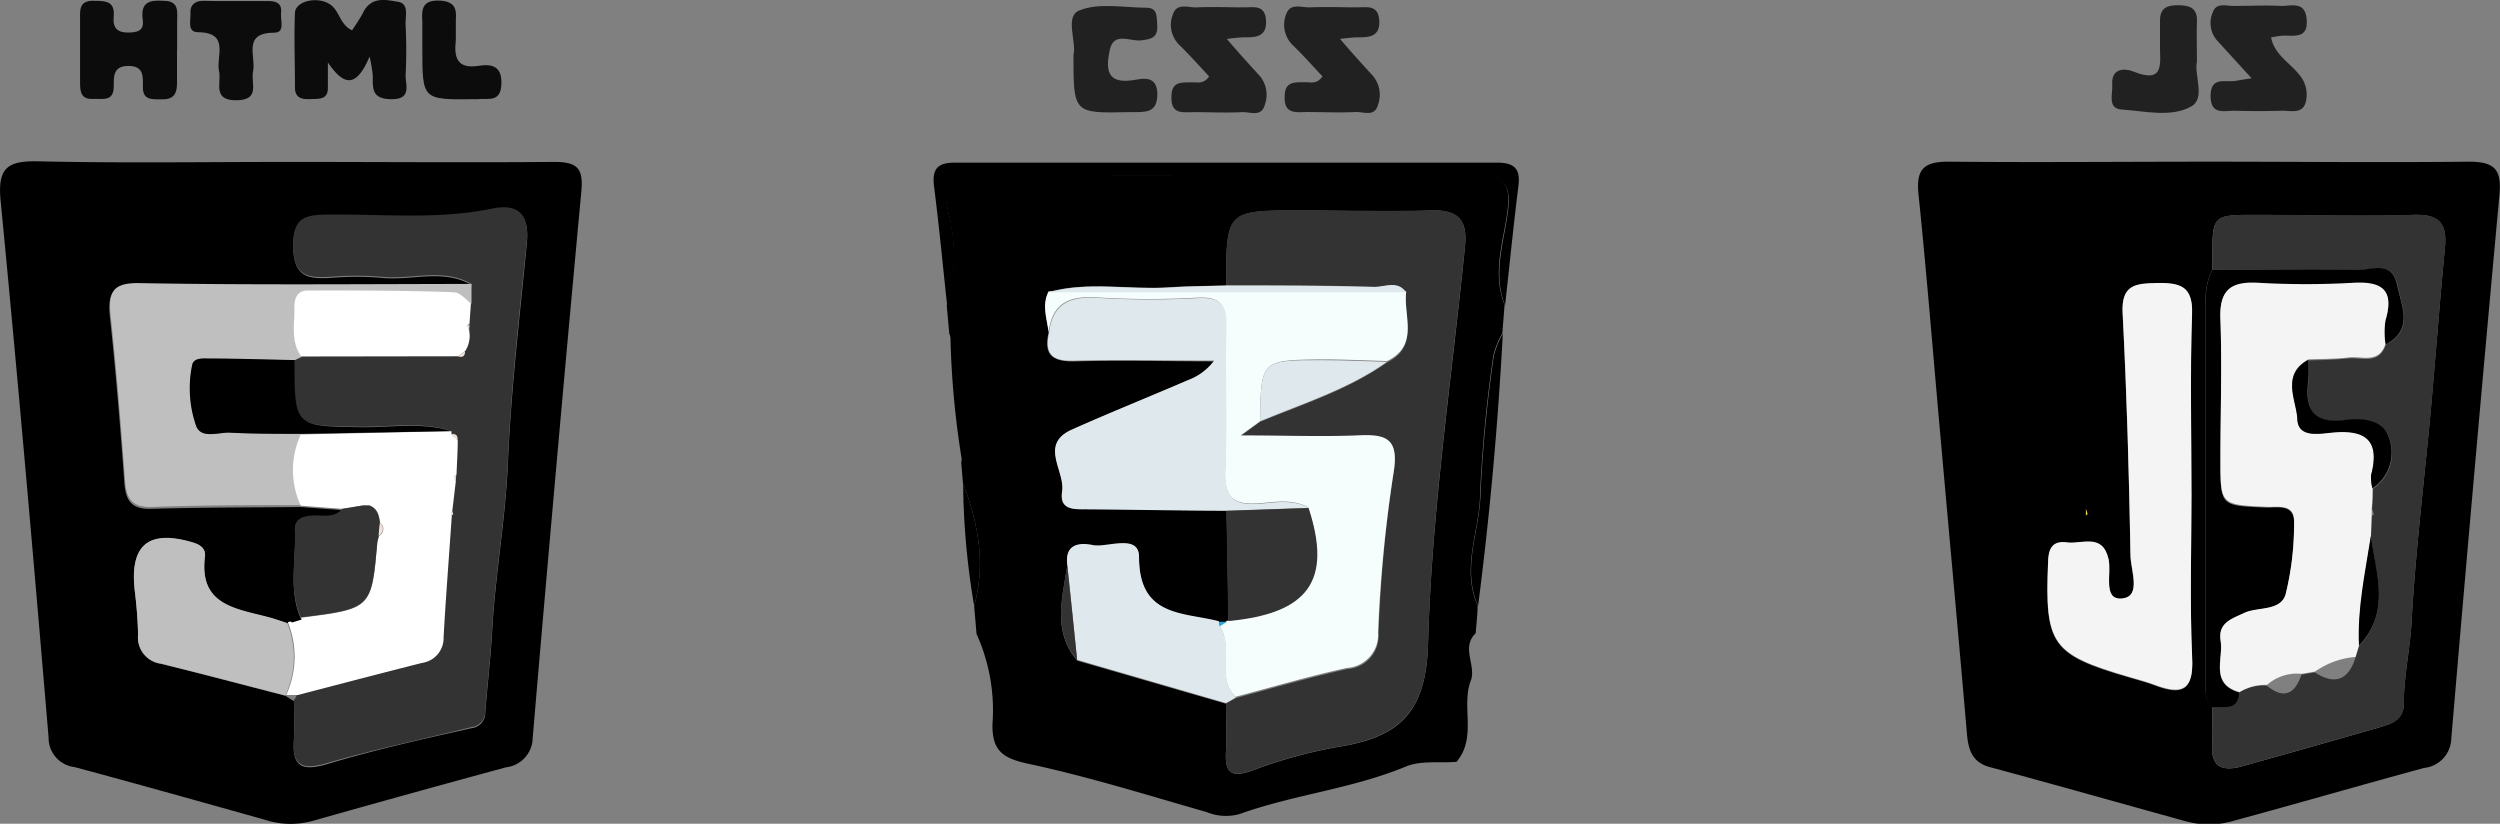 <svg xmlns="http://www.w3.org/2000/svg" viewBox="0 0 210.44 69.34">
  <rect x="0" y="0" width="210.44" height="69.34" fill="#808080" stroke="none"/>
  <defs>
    <style>
      .cls-1 {
        fill: #212121;
      }

      .cls-2 {
        fill: #333;
      }

      .cls-3 {
        fill: #f4f4f4;
      }

      .cls-4 {
        fill: #f7d850;
      }

      .cls-5 {
        fill: #0c0c0c;
      }

      .cls-6 {
        fill: #bfbfbf;
      }

      .cls-7 {
        fill: #fff;
      }

      .cls-8 {
        fill: #f1e2db;
      }

      .cls-9 {
        fill: #f6fdfd;
      }

      .cls-10 {
        fill: #dfe9ed;
      }

      .cls-11 {
        fill: #32a8da;
      }
    </style>
  </defs>
  <g id="Layer_2" data-name="Layer 2">
    <g id="Layer_1-2" data-name="Layer 1">
      <g>
        <path d="M186,13.61c7.27,0,14.55.08,21.82,0,2.25,0,2.77.72,2.57,2.84q-2.11,22.85-4.05,45.72a2.55,2.55,0,0,1-2.28,2.47c-5.35,1.45-10.69,3-16,4.44a7.34,7.34,0,0,1-4,.07c-5.52-1.52-11-3.08-16.57-4.58-1.49-.41-1.8-1.45-1.92-2.8-.74-8.57-1.53-17.14-2.29-25.71-.59-6.57-1.11-13.15-1.79-19.71-.23-2.22.55-2.77,2.68-2.74C171.45,13.68,178.73,13.61,186,13.61Zm.21,45.88c0,1,.06,2.11,0,3.16-.14,2,.94,2.29,2.52,1.86q5.79-1.62,11.56-3.28c1-.3,2.05-.62,2.05-2,0-2.29.52-4.53.65-6.82.32-5.69,1-11.36,1.54-17,.45-4.83.8-9.68,1.27-14.51.21-2.1-.47-2.89-2.68-2.81-4.4.16-8.82,0-13.22,0-3.68,0-3.68,0-3.68,3.77,0,.29,0,.58,0,.86a5.43,5.43,0,0,0-.55,2.78q0,15.78,0,31.57C185.7,57.89,185.46,58.8,186.22,59.49Zm-1.75-18.1c0-5-.12-9.95.05-14.92.08-2.36-1-2.62-2.91-2.6s-3.06.13-2.93,2.56c.35,6.78.54,13.56.66,20.34,0,1.26.95,3.5-.71,3.65s-.86-2.12-1.14-3.31c-.51-2.22-2.23-1.25-3.5-1.41s-1.54.57-1.59,1.74c-.27,6.85.29,7.68,6.83,9.59.74.22,1.48.41,2.19.68,2.22.83,3.24.47,3.11-2.27C184.32,50.76,184.47,46.07,184.47,41.39Z"/>
        <path class="cls-1" d="M189.53,6.59l-2.92-3.2A2.23,2.23,0,0,1,186.28,1c.3-.82,1.15-.48,1.78-.5,1.34,0,2.68-.07,4,0,.86,0,2-.42,2.11,1.17s-1,1.31-2,1.33a9.43,9.43,0,0,0-1,.15c.28,1.44,1.54,2.1,2.32,3.08a2.55,2.55,0,0,1,.59,2.39c-.28,1-1.24.69-2,.7q-2,.06-4,0c-.88,0-2,.37-2-1.24s1.13-1.17,2-1.26C188.43,6.77,188.71,6.71,189.53,6.59Z"/>
        <path class="cls-1" d="M184.93,5.17c-.26,1.14.75,3.11-.48,3.79-1.69.95-3.9.39-5.86.26-1.23-.09-.73-1.33-.79-2.1-.09-1.36,1-1.4,1.75-1.11,2.78,1.13,2.23-.83,2.27-2.29,0-.66,0-1.33,0-2,0-1,.56-1.28,1.45-1.28s1.71.12,1.66,1.36C184.89,2.85,184.93,3.9,184.93,5.17Z"/>
        <path class="cls-2" d="M186.23,22.71c0-.28,0-.57,0-.86,0-3.77,0-3.77,3.68-3.77,4.4,0,8.82.11,13.22,0,2.21-.08,2.89.71,2.68,2.81-.47,4.83-.82,9.68-1.27,14.51C204,41,203.31,46.71,203,52.4c-.13,2.29-.66,4.53-.65,6.82,0,1.39-1,1.71-2.05,2q-5.78,1.65-11.56,3.28c-1.58.43-2.66.14-2.52-1.86.07-1,0-2.11,0-3.16.93-.11,2.18.39,2.3-1.23a4.08,4.08,0,0,1,2.3-.53c1.44,1.18,2.36.69,2.91-.93l1.13-.19q2.5,1.62,3.41-1.23l.3-1c2.7-2.83,1.41-6.06,1-9.21l.06-1.74c.07,0,.18-.11.18-.16a2.32,2.32,0,0,0-.13-.4l.07-1.72A3.62,3.62,0,0,0,201,36.62c-.49-1.25-2.18-1.42-3.49-1.24-2.75.38-3.53-.88-3.18-3.36a15.84,15.84,0,0,0,0-1.69c1.13,0,2.26-.06,3.38-.16s2.55.56,3.11-1.14c2.37-1.26,1.37-3.15,1-5-.43-2.11-2.07-1.28-3.22-1.31C194.46,22.64,190.34,22.71,186.23,22.71Z"/>
        <path class="cls-3" d="M184.47,41.39c0,4.68-.15,9.37.06,14,.13,2.74-.89,3.1-3.11,2.27-.71-.27-1.45-.46-2.19-.68-6.54-1.91-7.1-2.74-6.83-9.59,0-1.17.32-1.91,1.59-1.74s3-.81,3.5,1.41c.28,1.19-.52,3.47,1.14,3.31s.73-2.39.71-3.65c-.12-6.78-.31-13.56-.66-20.34-.13-2.43,1.06-2.53,2.93-2.56s3,.24,2.91,2.6C184.35,31.44,184.47,36.41,184.47,41.39Z"/>
        <path d="M186.23,22.71c4.11,0,8.23-.07,12.34,0,1.15,0,2.79-.8,3.22,1.31.38,1.84,1.38,3.73-1,5a6.35,6.35,0,0,1,0-2c.75-2.51-.24-3.28-2.68-3.15a69.74,69.74,0,0,1-8.05,0c-2.33-.13-3.27.63-3.16,3.08.17,3.92,0,7.85,0,11.78s0,3.83,3.88,4c1,0,2.39-.31,2.32,1.34a24.65,24.65,0,0,1-.71,6c-.41,1.43-2.3,1-3.47,1.55s-2.23.87-2,2.36-.92,3.61,1.59,4.32c-.12,1.62-1.37,1.12-2.3,1.23-.76-.69-.52-1.6-.52-2.43q0-15.8,0-31.57A5.43,5.43,0,0,1,186.23,22.71Z"/>
        <path class="cls-3" d="M188.52,58.26c-2.51-.71-1.34-2.79-1.59-4.32s.92-1.85,2-2.36S192,51.46,192.4,50a24.65,24.65,0,0,0,.71-6c.07-1.65-1.34-1.29-2.32-1.34-3.88-.17-3.88-.16-3.88-4s.13-7.86,0-11.78c-.11-2.45.83-3.21,3.16-3.08a69.74,69.74,0,0,0,8.05,0c2.44-.13,3.43.64,2.68,3.15a6.35,6.35,0,0,0,0,2c-.55,1.7-2,1-3.1,1.14s-2.25.11-3.38.16c-2.34,1.24-1,3.33-.93,5s1.73,1.25,2.79,1.14c2.78-.3,4.23.48,3.42,3.56a3.38,3.38,0,0,0,.11,1.12c0,.58,0,1.15-.07,1.72,0,.19,0,.37,0,.56l-.06,1.74c-.43,3.06-1.1,6.09-1,9.21l-.3,1a6.88,6.88,0,0,0-3.41,1.23l-1.13.19a3.82,3.82,0,0,0-2.91.93A4.08,4.08,0,0,0,188.52,58.26Z"/>
        <path d="M199.7,41.11a3.38,3.38,0,0,1-.11-1.12c.81-3.08-.64-3.86-3.42-3.56-1.06.11-2.74.37-2.79-1.14s-1.41-3.72.93-5a15.84,15.84,0,0,1,0,1.69c-.35,2.48.43,3.74,3.18,3.36,1.31-.18,3,0,3.49,1.24A3.62,3.62,0,0,1,199.7,41.11Z"/>
        <path d="M198.57,54.34c-.15-3.12.52-6.15,1-9.21C200,48.28,201.27,51.51,198.57,54.34Z"/>
      </g>
      <path class="cls-4" d="M175.58,43.39c0-.19,0-.37,0-.56a2.32,2.32,0,0,1,.13.4C175.76,43.28,175.65,43.34,175.58,43.39Z"/>
      <g>
        <path d="M24.51,13.63c7.37,0,14.75.06,22.12,0,1.88,0,2.49.46,2.31,2.43q-2.14,23-4.1,46.05a2.53,2.53,0,0,1-2.25,2.48q-8.18,2.22-16.31,4.52a7,7,0,0,1-4-.11c-5.34-1.5-10.69-3-16-4.43a2.47,2.47,0,0,1-2.19-2.49C2.82,47,1.51,31.92.05,16.87c-.27-2.78.62-3.35,3.2-3.29C10.33,13.74,17.42,13.63,24.51,13.63Zm.87,38.57-.86.27a.24.24,0,0,0-.35,0c-.54-.17-1.07-.37-1.62-.51-2.72-.72-5.81-1-5.29-5.1.07-.62-.36-1-1-1.17-3.75-1.12-5.35.19-4.91,4.06a35.41,35.41,0,0,1,.28,3.71,2.22,2.22,0,0,0,1.9,2.42c3.51.86,7,1.79,10.49,2.69l0,0,.73.46c0,1.05.05,2.11,0,3.16-.2,2.31.6,2.79,2.86,2.11,4-1.2,8-2.09,12.06-3a1.3,1.3,0,0,0,1.18-1.34c.18-2.28.45-4.55.58-6.83.26-4.75,1.13-9.44,1.33-14.21.26-6.17,1-12.32,1.59-18.47.23-2.37-.75-3.25-2.93-2.8-4.55.94-9.15.45-13.73.5-1.87,0-3,.13-3,2.55,0,2.58,1.18,2.81,3.15,2.69a25.84,25.84,0,0,1,4.31,0c2.51.26,5.13-.79,7.55.6-9.37,0-18.73.09-28.09,0-2.14,0-2.57.73-2.36,2.67.5,4.65.88,9.32,1.22,14,.12,1.52.62,2.22,2.26,2.17,4.2-.12,8.4-.11,12.6-.15l3.48.26c-.66.8-1.58.51-2.41.56s-1.62.19-1.57,1.22c.11,2.45-.56,5,.5,7.36Z"/>
        <path class="cls-5" d="M31.11,4.76c-1.19,2.82-2.26,2.32-3.51.5V7.41c0,1-.77.9-1.42.93s-1.36,0-1.35-1c0-2.1-.09-4.2,0-6.3C24.92,0,27.05-.39,28,.55c.6.57.7,1.58,1.64,2,.35-.54.73-1.07,1-1.64C31.37-.32,32.54,0,33.5.15s.61,1.22.64,1.9c.07,1.43.08,2.87,0,4.3,0,.81.52,2-1.16,2s-1.61-.86-1.6-2A13.79,13.79,0,0,0,31.11,4.76Z"/>
        <path class="cls-5" d="M14.9,4.17c0,1,0,1.91,0,2.86s-.37,1.37-1.34,1.33c-.78,0-1.58.08-1.53-1.1,0-.87.07-1.72-1.25-1.71s-1.19,1-1.21,1.77c0,1.2-.89,1-1.62,1-1.11.1-1.22-.54-1.21-1.41,0-1.71,0-3.43,0-5.14C6.76,1,6.54,0,7.94.07c1,0,1.75.06,1.63,1.33-.1,1,.35,1.37,1.33,1.34S12.14,2.37,12,1.53C11.85.11,12.7,0,13.78.07c1.37,0,1.12,1,1.13,1.81V4.17Z"/>
        <path class="cls-5" d="M20,.09h2.59c.65,0,1.16.17,1.07,1-.07.6.36,1.66-.56,1.66-2.74,0-1.53,2-1.8,3.27-.2,1,.65,2.39-1.4,2.42S18.65,6.94,18.44,6c-.28-1.25.95-3.26-1.78-3.29-.93,0-.59-1-.63-1.64s.38-1,1.06-1C18.05.1,19,.09,20,.09Z"/>
        <path class="cls-5" d="M35.55,4.09c0-.77,0-1.53,0-2.29C35.47.71,35.59,0,37,.05c1.2.06,1.46.6,1.37,1.61,0,.57,0,1.16,0,1.72-.17,1.46.11,2.45,1.92,2.16,1.22-.19,2,.09,1.91,1.62s-1.19,1.07-2,1.19h-.28C35.55,8.4,35.55,8.4,35.55,4.09Z"/>
        <path class="cls-2" d="M39.69,23.9c-2.42-1.39-5-.34-7.55-.6a25.84,25.84,0,0,0-4.31,0c-2,.12-3.19-.11-3.15-2.69,0-2.42,1.15-2.53,3-2.55,4.58-.05,9.18.44,13.73-.5,2.18-.45,3.16.43,2.93,2.8-.63,6.15-1.33,12.3-1.59,18.47-.2,4.77-1.07,9.46-1.33,14.21-.13,2.28-.4,4.55-.58,6.83a1.3,1.3,0,0,1-1.18,1.34c-4,1-8.1,1.85-12.06,3-2.26.68-3.06.2-2.86-2.11.08-1,0-2.11,0-3.16a2.87,2.87,0,0,0,.28-.48c3.48-.9,7-1.82,10.44-2.7a2.11,2.11,0,0,0,1.81-2.18c.19-3.4.46-6.8.69-10.2.05-.05.15-.09.14-.13a1.31,1.31,0,0,0-.09-.34l.29-2.44.06-.57.1-2.88c.05-.4-.14-.56-.53-.5l0-.27c-2.53-.78-5.12-.29-7.68-.33-5.55-.09-5.55,0-5.55-5.65l.58-.27,13.23,0c.35.08.56,0,.57-.42a2.33,2.33,0,0,0,.34-1.74l0-.57.12-1.72Z"/>
        <path class="cls-6" d="M39.69,23.9c0,.55,0,1.11,0,1.67-.47-.33-.94-.92-1.42-.93-4.11-.11-8.22-.14-12.33-.15-.84,0-1.14.63-1.11,1.38,0,1.41-.35,2.88.57,4.17l-.58.27c-2.38,0-4.77-.1-7.15-.13-.55,0-1.35-.09-1.47.56a9.64,9.64,0,0,0,.33,5.09c.43,1.16,1.87.54,2.86.59,2,.1,4,.08,6,.1a7.15,7.15,0,0,0,0,6c-4.2,0-8.4,0-12.6.15-1.64.05-2.14-.65-2.26-2.17-.34-4.66-.72-9.33-1.22-14-.21-1.94.22-2.69,2.36-2.67C21,24,30.32,23.91,39.69,23.9Z"/>
        <path class="cls-7" d="M25.32,42.57a7.15,7.15,0,0,1,0-6L38,36.29l0,.27.53.5c0,1-.07,1.92-.1,2.88-.07.06-.18.11-.18.16a3.17,3.17,0,0,0,.12.41c-.1.81-.19,1.62-.29,2.43a.62.62,0,0,0-.05.48c-.23,3.4-.5,6.8-.69,10.2a2.11,2.11,0,0,1-1.81,2.18c-3.48.88-7,1.8-10.44,2.7l-1,0,0,0a7.66,7.66,0,0,0,.15-6.1.24.24,0,0,1,.35,0l.86-.27L25.32,52c5.95-.75,5.95-.75,6.44-6.31,0-.18.08-.37.12-.56A.66.66,0,0,0,32,44c-.09-.61-.21-1.2-.89-1.45h-.55l-1.74.28Z"/>
        <path class="cls-6" d="M24.17,52.44a7.66,7.66,0,0,1-.15,6.1c-3.5-.9-7-1.83-10.5-2.69a2.22,2.22,0,0,1-1.9-2.42,35.41,35.41,0,0,0-.28-3.71c-.44-3.87,1.16-5.18,4.91-4.06.65.2,1.08.55,1,1.17-.52,4.09,2.57,4.38,5.29,5.1C23.1,52.07,23.63,52.27,24.17,52.44Z"/>
        <path class="cls-2" d="M31.88,45.1c0,.19-.1.38-.12.56-.49,5.56-.49,5.56-6.44,6.31-1.06-2.39-.39-4.91-.5-7.36-.05-1,.74-1.18,1.57-1.22s1.75.24,2.41-.56l1.74-.28h.55c.68.25.8.84.89,1.45C31.94,44.37,31.91,44.74,31.88,45.1Z"/>
        <path class="cls-8" d="M25.38,52.2l-.86.27Z"/>
        <path class="cls-7" d="M25.35,30c-.92-1.29-.53-2.76-.57-4.17,0-.75.27-1.38,1.11-1.38,4.11,0,8.22,0,12.33.15.48,0,1,.6,1.42.93l-.12,1.72c-.06.06-.17.12-.17.16a2.21,2.21,0,0,0,.14.41,2.33,2.33,0,0,1-.34,1.74l-.57.42Z"/>
        <path d="M38,36.29l-12.64.23c-2,0-4,0-6-.1-1-.05-2.43.57-2.86-.59a9.64,9.64,0,0,1-.33-5.09c.12-.65.92-.56,1.47-.56,2.38,0,4.77.08,7.15.13,0,5.62,0,5.56,5.55,5.65C32.88,36,35.47,35.51,38,36.29Z"/>
        <path class="cls-8" d="M38.35,40.51a3.17,3.17,0,0,1-.12-.41c0-.05.11-.1.18-.16Z"/>
        <path class="cls-8" d="M38.51,37.06l-.53-.5C38.37,36.5,38.56,36.66,38.51,37.06Z"/>
        <path class="cls-8" d="M38.58,30l.57-.42C39.14,30,38.93,30.1,38.58,30Z"/>
        <path class="cls-8" d="M39.49,27.86a2.21,2.21,0,0,1-.14-.41s.11-.1.17-.16Z"/>
        <path class="cls-8" d="M38,43.42a.62.62,0,0,1,.05-.48,1.5,1.5,0,0,1,.09.35S38.06,43.37,38,43.42Z"/>
        <path class="cls-8" d="M31.88,45.1c0-.36.06-.73.1-1.09A.66.66,0,0,1,31.88,45.1Z"/>
        <path class="cls-8" d="M31.09,42.56h0Z"/>
      </g>
      <g>
        <path d="M124.42,51c-1.42-3.19.16-6.34.21-9.51a115.81,115.81,0,0,1,1.12-11.57,7.52,7.52,0,0,1,.75-1.83Q125.89,39.59,124.42,51Z"/>
        <path d="M80,28.11a16.71,16.71,0,0,1,1,10.82A74.11,74.11,0,0,1,80,28.11Z"/>
        <path d="M81.07,40.7C82.34,44.05,83,47.46,82,51A64.79,64.79,0,0,1,81.07,40.7Z"/>
        <g>
          <path d="M82.2,53.36,82,51c1-3.55.33-7-.94-10.31l-.15-1.77a16.71,16.71,0,0,0-1-10.82l-.22-2.4a14.76,14.76,0,0,0,.11-7.88c-.62-2.66.27-3.13,2.67-3.12,13.51.08,27,0,40.53,0,4,0,4.41.49,3.65,4.53-.4,2.16-.86,4.28,0,6.43-.06.8-.13,1.6-.19,2.39a7.52,7.52,0,0,0-.75,1.83,115.81,115.81,0,0,0-1.12,11.57c0,3.17-1.63,6.32-.21,9.51,0,.78-.11,1.56-.16,2.34-1.23,1.19,0,2.62-.38,3.9-.9,2.22.53,4.86-1.24,6.93-1.42.11-3-.13-4.25.39-4.53,1.88-9.43,2.36-14,4a4.25,4.25,0,0,1-2.77-.16c-5-1.43-10-3-15.12-4.09-2.08-.46-2.95-1.11-2.92-3.3A15.58,15.58,0,0,0,82.2,53.36Zm21.09-1h-.69c-3-.78-6.75-.35-6.72-5.41,0-2-2.53-.75-3.88-1s-2.37-.09-2.16,1.66c-.41,2.73-1.27,5.5.83,8l12.53,3.63c0,1.33.08,2.68,0,4-.1,1.62.27,2.29,2.08,1.67a41.07,41.07,0,0,1,7.15-2c5.11-.78,7.62-2.66,7.78-8.71.3-11.18,2-22.32,3.11-33.48.23-2.26-.64-3.08-2.91-3-3.63.14-7.27,0-10.9,0-6.28,0-6.28,0-6.3,6.3-1.6.05-3.21.05-4.8.16-3.38.22-6.8-.53-10.15.4-.55,1.15-.09,2.29,0,3.43-.46,2,.47,2.46,2.3,2.41,3.87-.11,7.73,0,11.6,0A4.84,4.84,0,0,1,100,32c-3.23,1.39-6.49,2.7-9.7,4.13-2.83,1.25-.6,3.49-.88,5.24-.24,1.59,1,1.48,2.11,1.49,3.91,0,7.82.08,11.72.12q.09,4.65.16,9.28Z"/>
          <path d="M126.69,25.71c-.85-2.15-.39-4.27,0-6.43.76-4,.32-4.53-3.65-4.53-13.51,0-27,0-40.53,0-2.4,0-3.29.46-2.67,3.12a14.76,14.76,0,0,1-.11,7.88c-.36-3.32-.67-6.65-1.1-10-.19-1.49.23-2.07,1.79-2.06q22.8,0,45.59,0c1.58,0,2,.62,1.79,2.07C127.39,19.07,127.06,22.39,126.69,25.71Z"/>
          <path class="cls-1" d="M111.32,6.43c-.8-.85-1.6-1.75-2.47-2.6a2.39,2.39,0,0,1-.59-2.62c.34-1,1.3-.56,2-.59,1.33-.06,2.66,0,4,0,.82,0,1.76-.24,1.84,1.12s-.87,1.42-1.87,1.4a14.33,14.33,0,0,0-1.43.14c1,1.17,1.89,2.15,2.77,3.11A2.47,2.47,0,0,1,116,8.8c-.27,1.09-1.25.59-1.93.63-1.33.07-2.66,0-4,0-.93,0-2,.24-1.93-1.31,0-1.35.93-1.17,1.78-1.2C110.35,6.92,110.86,7.1,111.32,6.43Z"/>
          <path class="cls-1" d="M101.78,6.43c-.8-.85-1.6-1.75-2.46-2.6a2.36,2.36,0,0,1-.59-2.62c.33-1,1.29-.56,2-.59,1.33-.06,2.67,0,4,0,.82,0,1.77-.24,1.84,1.12s-.86,1.42-1.86,1.4a14.2,14.2,0,0,0-1.44.14c1,1.17,1.89,2.15,2.77,3.11a2.47,2.47,0,0,1,.43,2.42c-.28,1.09-1.26.59-1.93.63-1.33.07-2.67,0-4,0-.93,0-2,.24-1.93-1.31,0-1.35.93-1.17,1.79-1.2C100.81,6.92,101.32,7.1,101.78,6.43Z"/>
          <path class="cls-1" d="M90.36,4.64c.28-1.14-.76-3.25.49-3.76C92.49.21,94.58.64,96.48.65c1,0,.87.77.93,1.45.08,1.06-.48,1.2-1.38,1.3s-2.28-.75-2.61.79-.34,2.93,2,2.55c.83-.14,2-.4,2,1.21s-1.07,1.47-2.11,1.49H95C90.36,9.54,90.36,9.54,90.36,4.64Z"/>
          <path class="cls-2" d="M103.21,24c0-6.3,0-6.3,6.3-6.3,3.63,0,7.27.1,10.9,0,2.27-.08,3.14.74,2.91,3-1.14,11.16-2.81,22.3-3.11,33.48-.16,6-2.67,7.93-7.78,8.71a41.07,41.07,0,0,0-7.15,2c-1.81.62-2.18,0-2.08-1.67.08-1.33,0-2.68,0-4l.82-.46c3.13-.83,6.25-1.75,9.41-2.44a2.8,2.8,0,0,0,2.61-3,117.49,117.49,0,0,1,1.25-13.4c.51-3-.59-3.34-3.05-3.21-3.1.16-6.21,0-9.81,0l1.64-1.2c3.64-1.51,7.42-2.69,10.68-5,2.75-1.34,1.34-3.83,1.61-5.86-.7-1-1.75-.47-2.61-.49C111.57,24,107.39,24,103.21,24Z"/>
          <path class="cls-9" d="M106.07,35.45l-1.64,1.2c3.6,0,6.71.12,9.81,0,2.46-.13,3.56.23,3.05,3.21A117.49,117.49,0,0,0,116,53.22a2.8,2.8,0,0,1-2.61,3c-3.16.69-6.28,1.61-9.41,2.44-1.69-1.72-.09-4.17-1.35-6l.62-.38.1-.05c6.77-.64,8.73-3.4,6.76-9.52-1.35-.76-2.82-.44-4.2-.34-2.12.14-2.87-.55-2.79-2.73.16-4.09,0-8.19.08-12.29,0-1.75-.58-2.37-2.32-2.3a71.46,71.46,0,0,1-8.28,0c-2.38-.18-4,.26-4.33,2.91-.14-1.14-.6-2.28,0-3.43l30.1,0c-.27,2,1.14,4.52-1.61,5.86-1.82-.05-3.64-.14-5.46-.14C106.14,30.31,106.14,30.32,106.07,35.45Z"/>
          <path class="cls-10" d="M88.31,28c.32-2.65,2-3.09,4.33-2.91a71.46,71.46,0,0,0,8.28,0c1.74-.07,2.36.55,2.32,2.3-.1,4.1.08,8.2-.08,12.29-.08,2.18.67,2.87,2.79,2.73,1.38-.1,2.85-.42,4.2.34l-6.92.24c-3.9,0-7.81-.09-11.72-.12-1.06,0-2.35.1-2.11-1.49.28-1.75-2-4,.88-5.24,3.21-1.43,6.47-2.74,9.7-4.13a4.84,4.84,0,0,0,2.23-1.66c-3.87,0-7.73-.08-11.6,0C88.78,30.45,87.85,30,88.31,28Z"/>
          <path class="cls-10" d="M102.67,52.72c1.26,1.81-.34,4.26,1.35,6l-.82.46L90.67,55.54c-.27-2.66-.55-5.31-.83-8-.21-1.75,1-1.9,2.16-1.66s3.89-1,3.88,1c0,5.06,3.69,4.63,6.72,5.41A1.59,1.59,0,0,0,102.67,52.72Z"/>
          <path class="cls-2" d="M103.23,43l6.92-.24c2,6.12,0,8.88-6.76,9.52Q103.32,47.66,103.23,43Z"/>
          <path class="cls-10" d="M118.36,24.6l-30.1,0c3.35-.93,6.77-.18,10.15-.4,1.59-.11,3.2-.11,4.8-.16,4.18,0,8.36,0,12.54.11C116.61,24.13,117.66,23.59,118.36,24.6Z"/>
          <path class="cls-2" d="M89.84,47.57c.28,2.66.56,5.31.83,8C88.57,53.07,89.43,50.3,89.84,47.57Z"/>
          <path class="cls-11" d="M102.67,52.72a1.59,1.59,0,0,1-.07-.38h.69Z"/>
          <path class="cls-10" d="M106.07,35.45c.07-5.13.07-5.14,5.22-5.13,1.82,0,3.64.09,5.46.14C113.49,32.76,109.71,33.94,106.07,35.45Z"/>
        </g>
      </g>
    </g>
  </g>
</svg>
